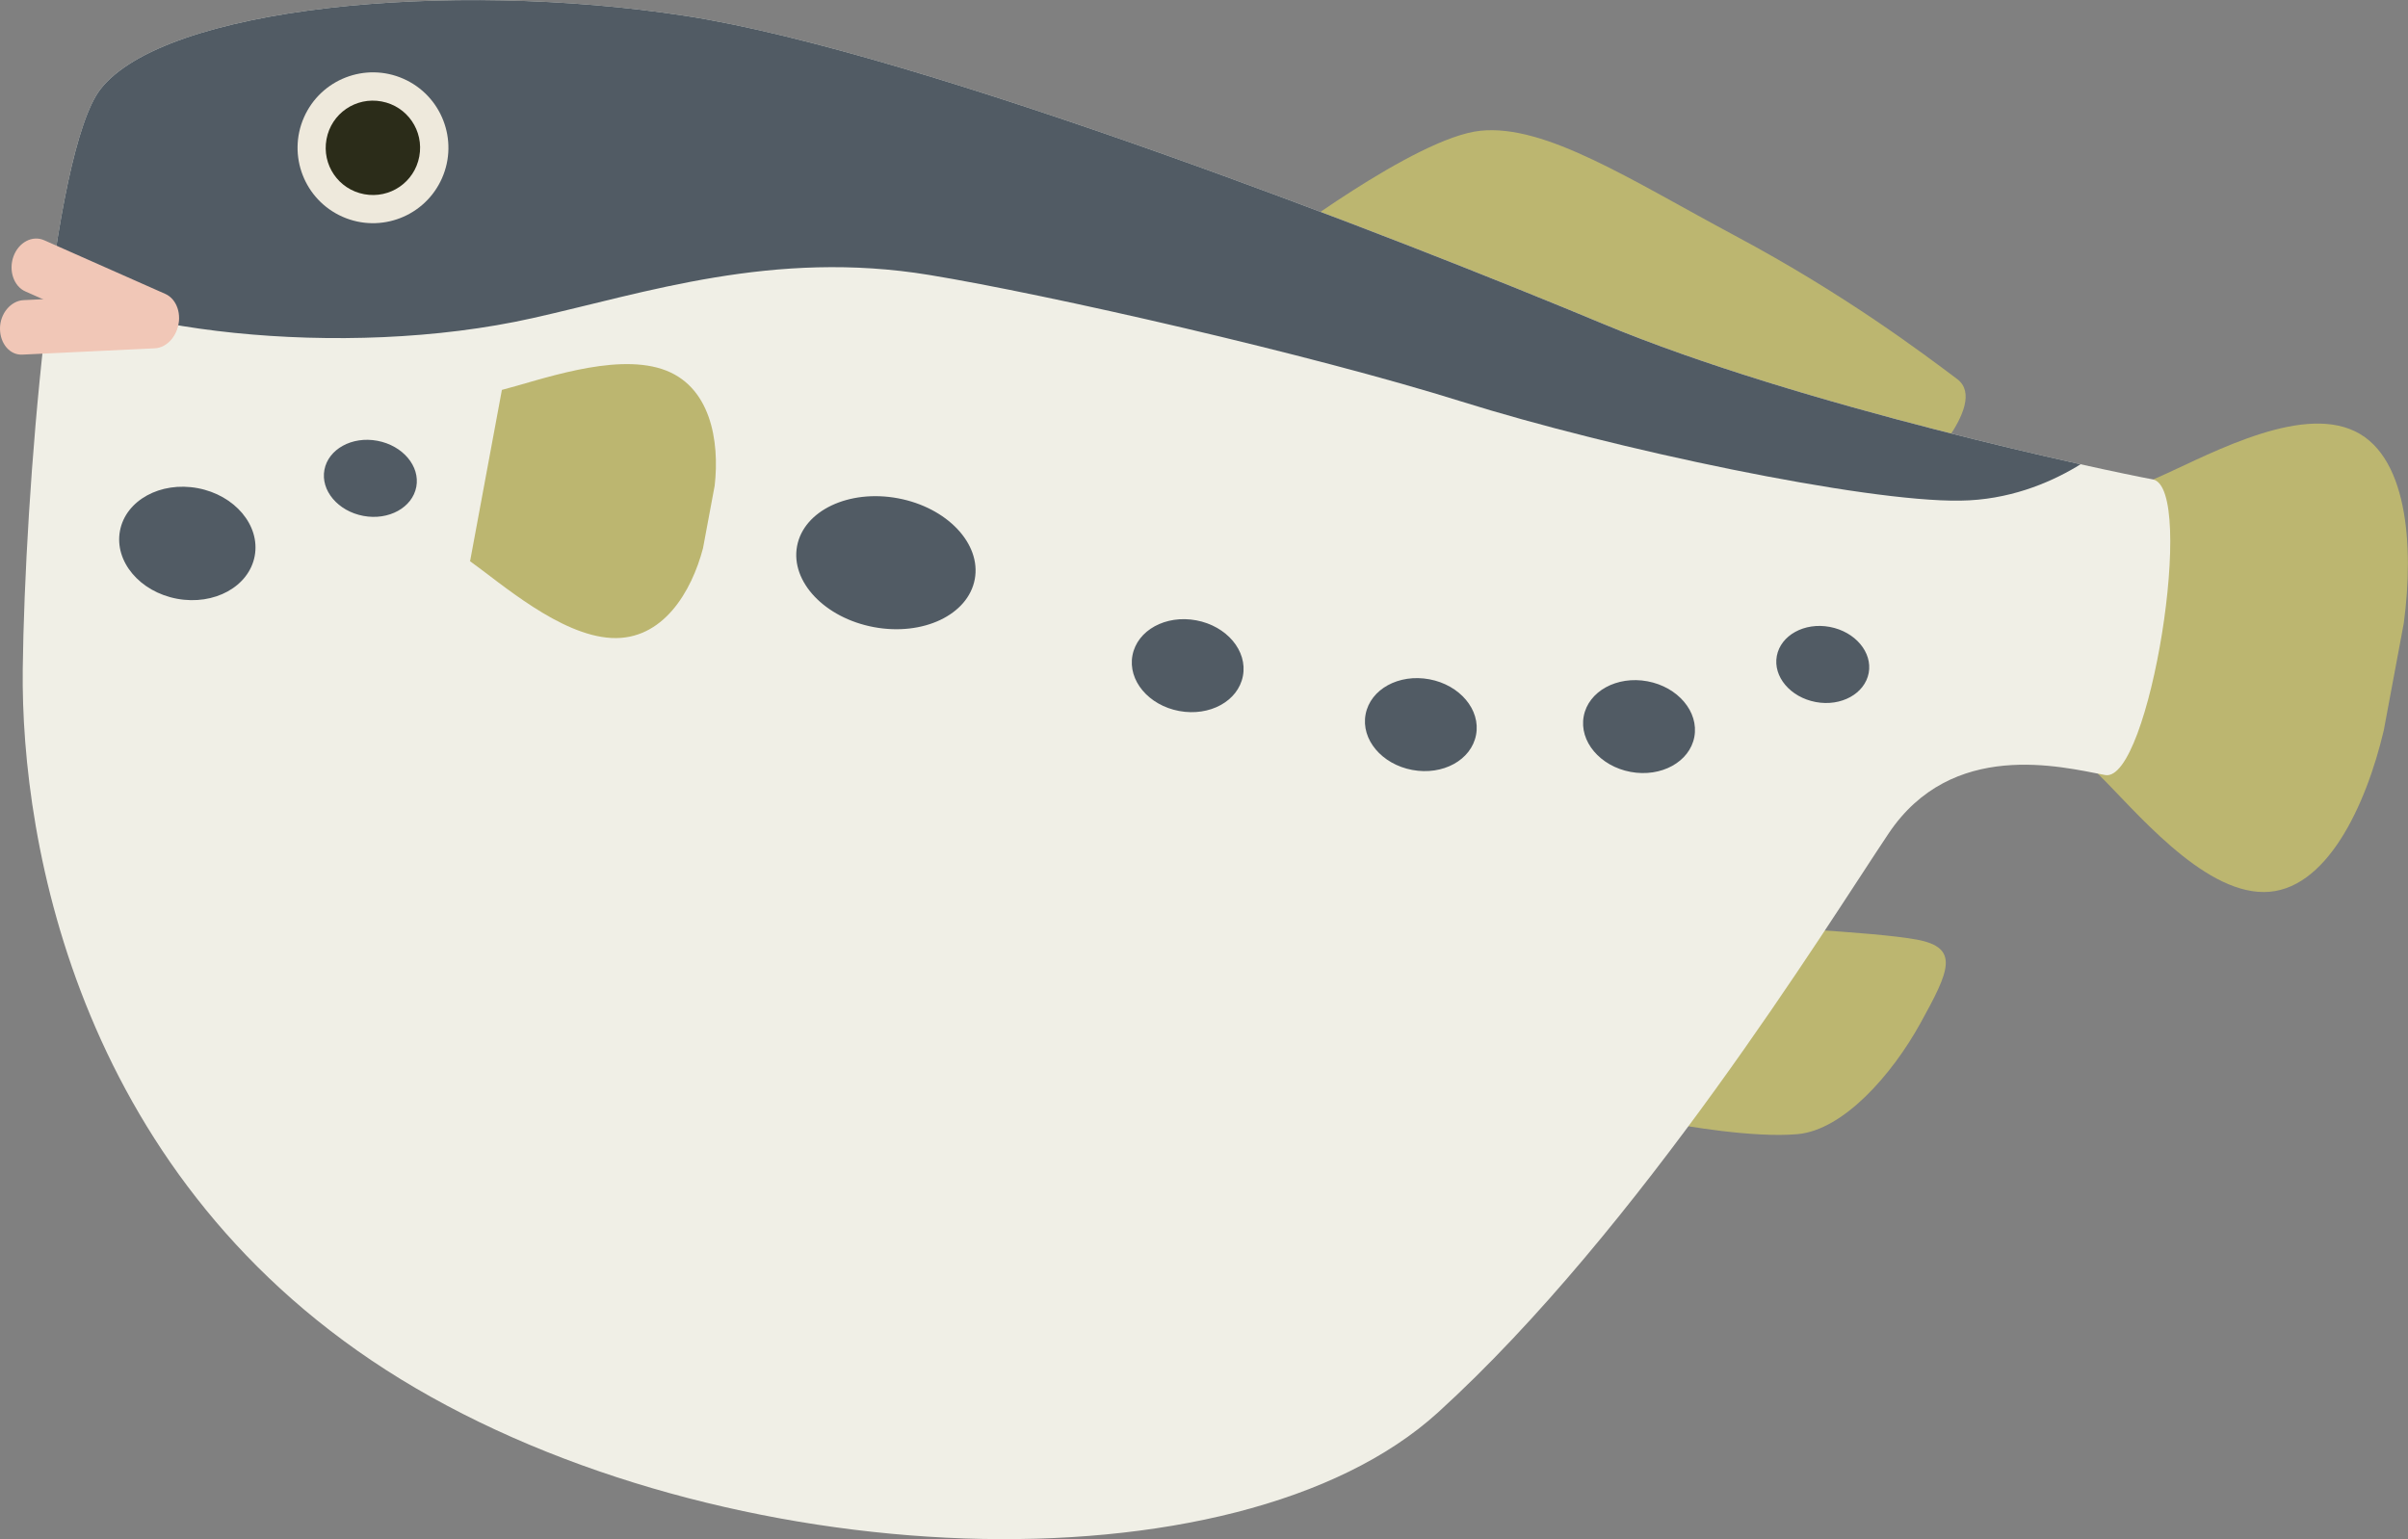 <?xml version="1.0" encoding="UTF-8"?><svg id="_レイヤー_2" xmlns="http://www.w3.org/2000/svg" xmlns:xlink="http://www.w3.org/1999/xlink" viewBox="0 0 80.46 51.43"><rect x="0" y="0" width="80.46" height="51.43" fill="#808080" stroke="none"/><defs><style>.cls-1{fill:#2b2c19;}.cls-1,.cls-2,.cls-3,.cls-4,.cls-5,.cls-6,.cls-7{stroke-width:0px;}.cls-8{clip-path:url(#clippath);}.cls-2{fill:none;}.cls-3{fill:#515b64;}.cls-4{fill:#f1c7b7;}.cls-5{fill:#f0efe6;}.cls-6{fill:#bcb670;}.cls-7{fill:#eee9dc;}</style><clipPath id="clippath"><path class="cls-2" d="M3.35,2.99C5.47.24,14.98-.69,22.9.53c7.92,1.22,24.05,7.53,30.66,10.29,6.61,2.76,16.9,4.93,18.37,5.2s-.11,10.16-1.59,9.88-5.12-1.21-7.24,1.96c-2.12,3.17-8.31,13.21-15.05,19.34s-23.92,5.47-34.66-1.11C2.66,39.51.69,28.2.76,22.36c.07-5.84.98-17.27,2.59-19.37Z"/></clipPath></defs><g id="img"><path class="cls-6" d="M58.16,30.94s4.44.19,5.89.46,1.08,1.05.12,2.79c-.96,1.74-2.58,3.57-4.1,3.71-1.52.14-3.99-.32-3.99-.32l2.09-6.65Z"/><path class="cls-6" d="M42.56,8.2s4.72-3.6,6.9-3.83c2.18-.23,5.04,1.65,8.52,3.51,3.69,1.97,6.3,3.95,7.42,4.79,1.12.85-1.48,3.35-1.48,3.35l-21.36-7.82Z"/><path class="cls-6" d="M70.1,25.86c1.21,1.18,3.45,3.95,5.54,3.95,2.09,0,3.42-2.9,4.01-5.4l.67-3.59c.34-2.55.15-5.73-1.8-6.48-1.95-.76-5.03,1.03-6.59,1.69l-1.83,9.84Z"/><path class="cls-5" d="M3.35,2.99C5.47.24,14.98-.69,22.9.53c7.92,1.22,24.05,7.53,30.66,10.29,6.61,2.76,16.9,4.93,18.37,5.2s-.11,10.16-1.59,9.88-5.12-1.21-7.24,1.96c-2.12,3.17-8.31,13.21-15.05,19.34s-23.92,5.47-34.66-1.11C2.66,39.51.69,28.2.76,22.36c.07-5.84.98-17.27,2.59-19.37Z"/><g class="cls-8"><path class="cls-3" d="M.67,9.06c2.62,1.98,10.76,3,17.13,1.57,3.76-.84,8.04-2.3,13.26-1.44,3.95.65,12.74,2.65,17.78,4.23,5.04,1.58,13.45,3.36,16.66,3.31,3.21-.04,5.32-2.21,5.32-2.21,0,0-19.03-5.46-27.88-9.46C34.08,1.07,22.81-2.52,17.01-2.32,11.22-2.12,3.92-.7,2.33.92.75,2.55.67,9.06.67,9.06Z"/></g><path class="cls-6" d="M15.7,18.75c1.05.75,3.01,2.48,4.73,2.57,1.72.09,2.68-1.55,3.06-3l.39-2.09c.17-1.49-.13-3.37-1.77-3.9-1.64-.53-4.09.38-5.34.7l-1.06,5.71Z"/><circle class="cls-7" cx="12.46" cy="4.94" r="2.52" transform="translate(2.91 14.34) rotate(-66.17)"/><path class="cls-1" d="M14.01,5.23c-.16.86-.98,1.42-1.84,1.26s-1.42-.98-1.26-1.84.98-1.42,1.84-1.26,1.42.98,1.26,1.84Z"/><path class="cls-4" d="M4.89,11.53l-4.04-1.79c-.39-.17-.57-.7-.4-1.17s.63-.72,1.03-.54l4.04,1.79c.39.17.57.7.4,1.17-.17.47-.63.72-1.03.54Z"/><path class="cls-4" d="M.76,11.85l4.41-.21c.43-.02.79-.45.79-.95,0-.5-.33-.9-.76-.87l-4.41.21c-.43.02-.79.45-.79.95s.33.9.76.87Z"/><ellipse class="cls-3" cx="6.26" cy="18.16" rx="1.88" ry="2.29" transform="translate(-12.74 20.99) rotate(-79.45)"/><ellipse class="cls-3" cx="29.6" cy="18.81" rx="2.19" ry="3.02" transform="translate(5.69 44.46) rotate(-79.45)"/><path class="cls-3" d="M13.91,16.27c-.13.69-.92,1.13-1.77.97s-1.43-.85-1.3-1.54.92-1.13,1.77-.97,1.43.85,1.3,1.54Z"/><path class="cls-3" d="M62.44,22.49c-.13.69-.92,1.13-1.77.97-.85-.16-1.43-.85-1.3-1.54s.92-1.13,1.77-.97c.85.16,1.43.85,1.3,1.54Z"/><path class="cls-3" d="M41.53,22.59c-.16.84-1.11,1.36-2.13,1.17s-1.72-1.02-1.56-1.86,1.11-1.36,2.13-1.17,1.72,1.02,1.56,1.86Z"/><ellipse class="cls-3" cx="54.76" cy="24.28" rx="1.54" ry="1.88" transform="translate(20.87 73.67) rotate(-79.45)"/><path class="cls-3" d="M49.32,24.56c-.16.84-1.11,1.36-2.13,1.17s-1.72-1.02-1.56-1.86,1.11-1.36,2.13-1.17,1.72,1.02,1.56,1.86Z"/></g></svg>